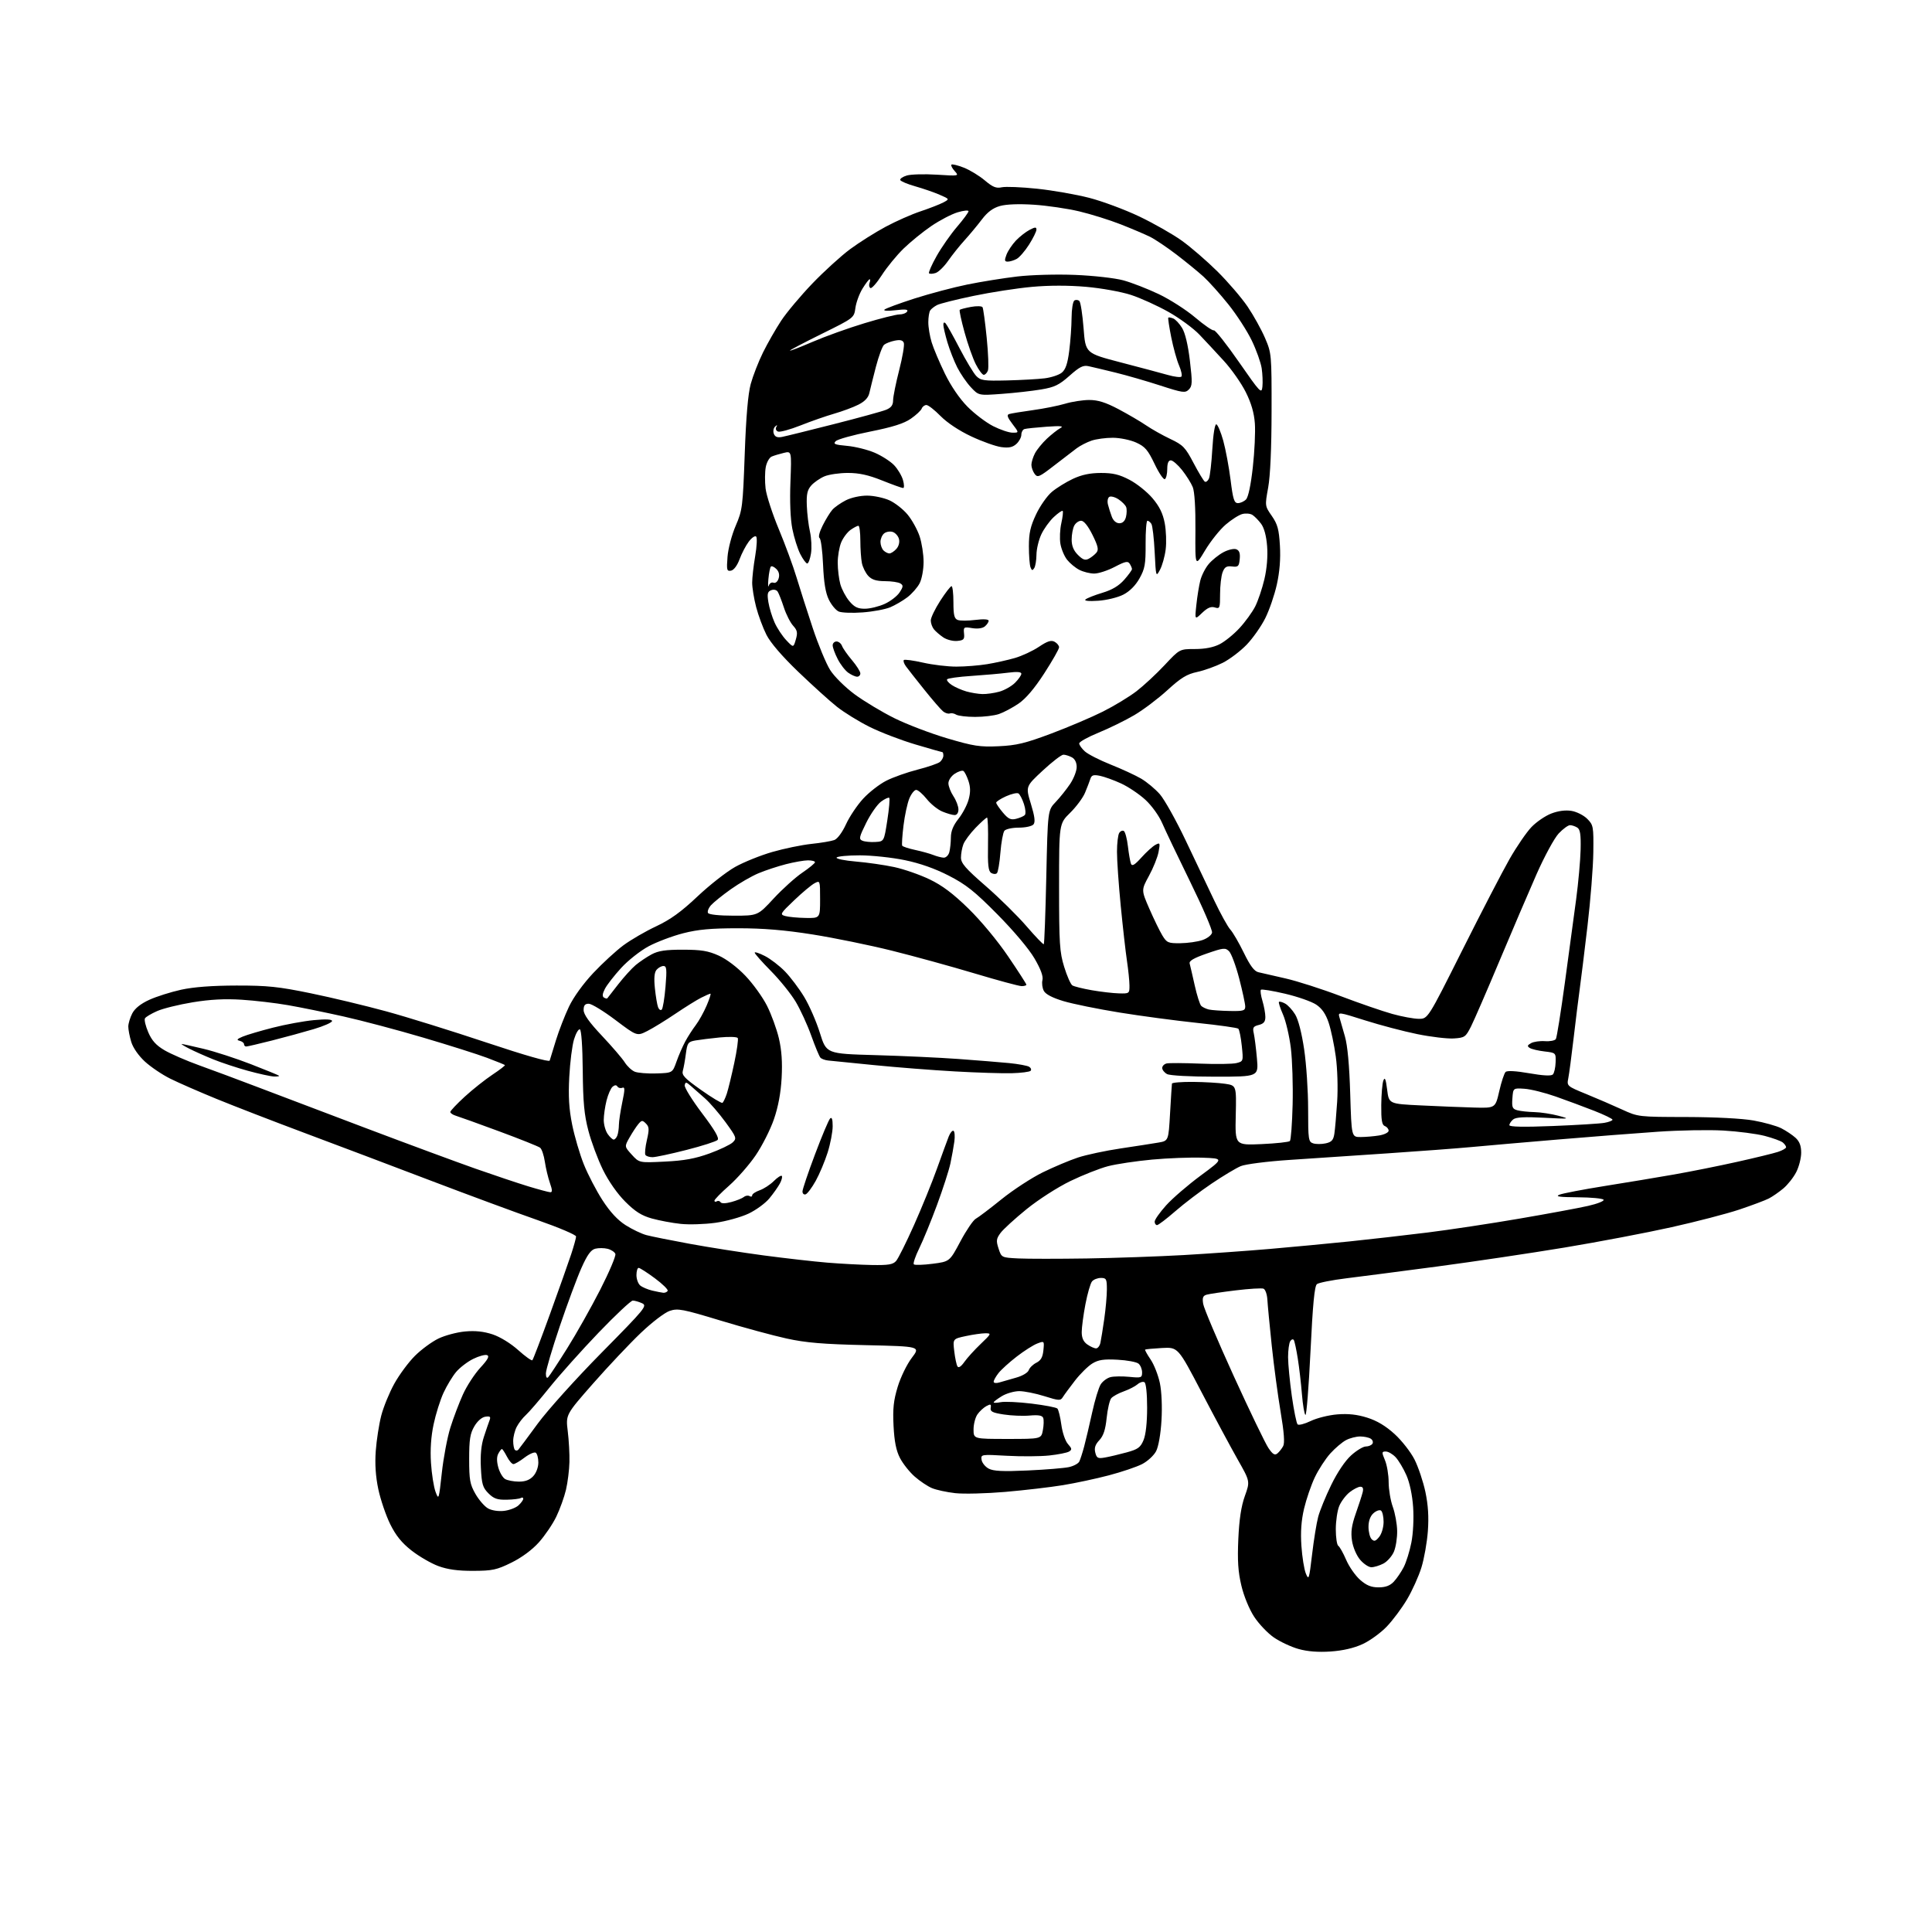<?xml version="1.0" encoding="UTF-8" standalone="no"?>
<svg 
  version="1.1" 
  xmlns="http://www.w3.org/2000/svg" 
  xmlns:xlink="http://www.w3.org/1999/xlink" 
  xmlns:svg="http://www.w3.org/2000/svg"
  xmlns:rdf="http://www.w3.org/1999/02/22-rdf-syntax-ns#"
  xmlns:cc="http://creativecommons.org/ns#"
  xmlns:dc="http://purl.org/dc/elements/1.1/"
  viewBox="0 0 768 768"
  width="768"
  height="768"
>
<style>svg {background-color: white; }</style>"
<path stroke="none" fill="black" fill-rule="evenodd" d="M528.91,656.50C523.97,656.83 519.73,656.50 516.19,655.50C513.26,654.68 508.86,652.62 506.40,650.93C503.93,649.23 500.40,645.52 498.54,642.67C496.58,639.66 494.45,634.49 493.46,630.28C492.15,624.79 491.87,620.38 492.25,611.78C492.61,603.94 493.40,598.73 494.85,594.69C496.94,588.87 496.94,588.87 492.01,580.19C489.30,575.41 482.85,563.40 477.68,553.50C468.28,535.50 468.28,535.50 461.89,535.85C458.38,536.05 455.37,536.33 455.20,536.49C455.04,536.64 456.02,538.42 457.39,540.43C458.76,542.45 460.41,546.67 461.07,549.80C461.77,553.18 462.03,559.22 461.71,564.63C461.39,570.07 460.52,575.02 459.57,576.87C458.68,578.58 456.16,580.90 453.97,582.02C451.77,583.14 445.82,585.15 440.74,586.48C435.66,587.82 427.45,589.57 422.50,590.38C417.55,591.19 407.28,592.39 399.67,593.05C392.06,593.70 383.08,593.93 379.71,593.55C376.34,593.17 372.18,592.27 370.47,591.55C368.76,590.84 365.67,588.77 363.62,586.97C361.56,585.17 358.93,581.85 357.76,579.59C356.24,576.66 355.52,573.05 355.20,566.82C354.85,559.95 355.20,556.71 356.86,551.25C358.01,547.46 360.52,542.30 362.44,539.79C365.92,535.22 365.92,535.22 344.21,534.72C327.12,534.33 320.41,533.77 312.68,532.08C307.28,530.90 295.43,527.68 286.33,524.92C271.40,520.39 269.46,520.02 266.26,521.08C264.26,521.74 259.25,525.56 254.72,529.87C250.32,534.07 241.81,543.09 235.80,549.92C224.88,562.35 224.88,562.35 225.69,568.92C226.14,572.54 226.44,578.06 226.36,581.19C226.29,584.32 225.67,589.27 224.99,592.19C224.30,595.11 222.57,599.93 221.13,602.91C219.70,605.88 216.57,610.48 214.19,613.13C211.53,616.10 207.35,619.18 203.30,621.17C197.45,624.05 195.77,624.41 188.11,624.44C182.03,624.46 177.96,623.90 174.25,622.54C171.36,621.47 166.57,618.69 163.59,616.36C159.66,613.27 157.34,610.39 155.08,605.81C153.38,602.34 151.27,596.12 150.39,592.00C149.32,586.92 148.99,582.01 149.37,576.77C149.68,572.52 150.66,566.22 151.54,562.77C152.43,559.32 154.77,553.59 156.75,550.03C158.72,546.47 162.40,541.50 164.92,538.99C167.44,536.47 171.64,533.38 174.26,532.11C176.88,530.84 181.66,529.57 184.88,529.28C188.93,528.91 192.29,529.27 195.83,530.44C198.83,531.44 203.03,534.02 206.01,536.70C208.80,539.20 211.33,541.01 211.63,540.71C211.93,540.40 215.09,532.13 218.64,522.33C222.19,512.52 225.98,501.84 227.05,498.58C228.12,495.33 229.00,492.15 229.00,491.52C229.00,490.88 222.14,487.96 213.75,485.03C205.36,482.10 186.12,474.99 171.00,469.23C155.88,463.47 133.38,454.97 121.00,450.34C108.62,445.71 92.88,439.62 86.00,436.80C79.12,433.98 70.87,430.38 67.67,428.78C64.46,427.19 59.92,424.12 57.58,421.97C55.05,419.63 52.86,416.48 52.17,414.16C51.52,412.02 51.00,409.29 51.00,408.08C51.00,406.88 51.71,404.53 52.57,402.86C53.61,400.86 55.91,399.01 59.33,397.45C62.18,396.14 67.89,394.34 72.01,393.43C77.00,392.34 84.34,391.79 94.00,391.77C106.34,391.75 110.73,392.21 123.50,394.84C131.75,396.53 145.25,399.77 153.50,402.02C161.75,404.27 179.68,409.85 193.34,414.41C208.64,419.52 218.30,422.28 218.51,421.60C218.69,421.00 219.81,417.35 221.00,413.50C222.19,409.65 224.52,403.66 226.17,400.18C227.96,396.40 231.86,391.01 235.84,386.78C239.50,382.89 244.89,377.94 247.82,375.77C250.74,373.61 256.59,370.21 260.82,368.23C266.52,365.55 270.76,362.49 277.25,356.36C282.06,351.82 288.81,346.53 292.25,344.61C295.69,342.69 302.32,340.02 307.00,338.67C311.68,337.32 318.65,335.88 322.50,335.47C326.35,335.07 330.47,334.37 331.65,333.93C332.91,333.46 334.84,330.85 336.31,327.64C337.69,324.62 340.76,320.05 343.12,317.49C345.48,314.92 349.62,311.71 352.31,310.35C354.99,308.98 360.59,307.00 364.74,305.94C368.89,304.88 372.90,303.50 373.64,302.88C374.39,302.26 375.00,301.14 375.00,300.38C375.00,299.62 374.83,299.00 374.63,299.00C374.43,299.00 369.59,297.62 363.88,295.93C358.17,294.24 349.97,291.09 345.66,288.94C341.35,286.79 335.50,283.18 332.66,280.92C329.82,278.67 322.94,272.44 317.36,267.09C310.95,260.94 306.28,255.52 304.68,252.36C303.29,249.61 301.44,244.62 300.57,241.28C299.71,237.94 299.00,233.60 299.00,231.62C299.00,229.65 299.54,224.89 300.20,221.05C300.86,217.21 301.03,213.71 300.58,213.28C300.13,212.85 298.82,213.75 297.66,215.29C296.50,216.82 294.86,219.96 294.00,222.28C293.07,224.80 291.71,226.63 290.60,226.84C288.93,227.16 288.79,226.63 289.20,221.35C289.45,218.08 290.89,212.63 292.45,209.00C295.12,202.80 295.28,201.50 296.04,180.50C296.57,165.61 297.35,156.60 298.43,152.62C299.32,149.39 301.51,143.76 303.31,140.11C305.11,136.46 308.36,130.78 310.53,127.48C312.70,124.19 318.28,117.55 322.92,112.71C327.56,107.88 334.32,101.73 337.93,99.05C341.54,96.38 347.88,92.38 352.00,90.17C356.12,87.95 362.41,85.17 365.98,83.99C369.54,82.80 373.59,81.22 374.98,80.48C377.50,79.14 377.50,79.14 373.50,77.41C371.30,76.45 366.97,74.96 363.87,74.08C360.78,73.21 358.08,72.08 357.87,71.57C357.67,71.06 358.85,70.25 360.50,69.76C362.15,69.28 367.51,69.13 372.41,69.44C381.27,70.00 381.30,69.99 379.49,67.99C378.50,66.89 377.92,65.75 378.21,65.45C378.51,65.16 380.72,65.69 383.13,66.64C385.53,67.58 389.29,69.87 391.47,71.71C394.62,74.38 396.00,74.94 398.22,74.45C399.76,74.11 406.07,74.37 412.26,75.02C418.44,75.67 427.77,77.30 433.00,78.65C438.23,80.00 447.16,83.33 452.86,86.04C458.56,88.76 466.15,93.07 469.73,95.63C473.31,98.18 479.70,103.70 483.93,107.89C488.15,112.07 493.55,118.37 495.93,121.87C498.30,125.37 501.42,131.00 502.87,134.37C505.46,140.41 505.50,140.85 505.47,163.50C505.45,178.08 504.96,189.17 504.12,193.80C502.80,201.11 502.80,201.11 505.57,205.10C507.86,208.41 508.41,210.44 508.79,216.95C509.09,222.18 508.69,227.32 507.56,232.36C506.64,236.52 504.57,242.54 502.96,245.75C501.36,248.97 498.04,253.69 495.59,256.25C493.13,258.81 488.86,262.05 486.09,263.46C483.31,264.86 478.73,266.51 475.91,267.11C471.77,268.00 469.47,269.41 464.05,274.36C460.35,277.74 454.44,282.20 450.91,284.27C447.39,286.35 441.01,289.47 436.75,291.22C432.49,292.96 429.00,294.90 429.00,295.52C429.00,296.14 430.01,297.57 431.25,298.69C432.49,299.81 437.10,302.17 441.50,303.92C445.90,305.67 451.35,308.19 453.61,309.51C455.87,310.84 459.22,313.63 461.05,315.71C462.88,317.80 467.48,326.02 471.28,334.00C475.07,341.98 480.21,352.77 482.70,358.00C485.19,363.23 488.06,368.42 489.09,369.54C490.12,370.67 492.53,374.82 494.45,378.77C496.95,383.90 498.60,386.10 500.22,386.47C501.48,386.76 506.32,387.87 511.00,388.94C515.67,390.00 525.58,393.18 533.00,396.00C540.42,398.82 549.64,401.99 553.48,403.06C557.32,404.13 562.07,405.00 564.03,405.00C567.61,405.00 567.61,405.00 581.27,377.75C588.78,362.76 597.24,346.45 600.06,341.50C602.89,336.55 606.81,330.82 608.79,328.76C610.77,326.70 614.32,324.28 616.69,323.38C619.42,322.33 622.32,321.95 624.69,322.34C626.73,322.67 629.54,324.09 630.95,325.50C633.39,327.95 633.49,328.54 633.37,338.78C633.30,344.68 632.26,357.82 631.06,368.00C629.87,378.18 628.48,389.43 627.98,393.01C627.48,396.59 626.39,405.40 625.55,412.58C624.71,419.75 623.75,427.00 623.41,428.68C622.81,431.69 622.91,431.78 630.65,434.94C634.97,436.71 641.36,439.47 644.86,441.08C651.18,443.98 651.37,444.00 670.36,444.03C681.88,444.06 692.52,444.61 697.08,445.42C701.25,446.17 706.20,447.55 708.08,448.50C709.96,449.46 712.51,451.16 713.75,452.29C715.34,453.75 716.00,455.48 716.00,458.21C716.00,460.34 715.12,463.81 714.04,465.91C712.97,468.02 710.66,470.95 708.92,472.41C707.18,473.87 704.58,475.68 703.13,476.42C701.68,477.17 696.41,479.14 691.41,480.82C686.41,482.49 674.26,485.65 664.41,487.84C654.56,490.04 635.48,493.67 622.00,495.91C608.52,498.14 585.80,501.53 571.50,503.43C557.20,505.33 540.84,507.45 535.16,508.15C529.47,508.85 524.22,509.89 523.50,510.46C522.54,511.22 521.85,518.40 520.94,537.21C520.25,551.36 519.35,562.72 518.93,562.46C518.51,562.20 517.89,558.50 517.54,554.24C517.20,549.98 516.46,543.60 515.89,540.05C515.33,536.50 514.62,533.19 514.31,532.69C514.00,532.20 513.36,532.40 512.89,533.14C512.42,533.89 512.03,536.75 512.03,539.50C512.04,542.25 512.71,549.20 513.52,554.95C514.34,560.70 515.37,565.77 515.81,566.21C516.25,566.65 518.60,566.05 521.03,564.87C523.47,563.69 528.23,562.51 531.62,562.24C535.94,561.89 539.49,562.28 543.49,563.54C547.38,564.76 550.88,566.86 554.40,570.08C557.25,572.68 560.80,577.23 562.30,580.19C563.79,583.14 565.73,588.92 566.61,593.03C567.71,598.23 568.01,602.97 567.60,608.63C567.27,613.11 566.12,619.63 565.03,623.13C563.94,626.64 561.37,632.33 559.32,635.78C557.27,639.24 553.63,644.12 551.23,646.62C548.83,649.12 544.50,652.26 541.60,653.58C538.16,655.16 533.74,656.17 528.91,656.50zM548.00,631.00C550.77,631.00 552.55,630.34 554.05,628.75C555.22,627.51 556.99,624.91 557.99,622.98C558.99,621.04 560.37,616.63 561.04,613.18C561.76,609.56 562.05,603.58 561.74,599.08C561.41,594.28 560.37,589.37 559.05,586.39C557.87,583.71 555.95,580.51 554.78,579.26C553.61,578.02 551.85,577.00 550.88,577.00C549.24,577.00 549.21,577.27 550.55,580.47C551.35,582.38 552.01,586.31 552.01,589.22C552.02,592.12 552.76,596.52 553.66,599.00C554.56,601.48 555.34,605.75 555.39,608.50C555.45,611.25 554.87,614.98 554.11,616.80C553.34,618.61 551.45,620.75 549.91,621.55C548.36,622.35 546.22,623.00 545.14,623.00C544.06,623.00 542.04,621.65 540.65,620.00C539.20,618.27 537.83,615.05 537.44,612.44C536.92,609.00 537.29,606.38 538.93,601.69C540.13,598.29 541.36,594.49 541.67,593.25C542.06,591.68 541.79,591.00 540.75,591.00C539.94,591.00 538.03,591.98 536.51,593.17C535.00,594.36 533.14,596.82 532.38,598.64C531.62,600.45 531.00,604.62 531.00,607.91C531.00,611.19 531.45,614.16 532.00,614.50C532.54,614.84 533.95,617.34 535.12,620.06C536.29,622.79 538.79,626.36 540.66,628.01C543.21,630.24 545.06,631.00 548.00,631.00zM521.57,617.96C522.25,612.17 523.34,605.42 524.00,602.96C524.65,600.51 526.98,594.80 529.18,590.29C531.60,585.31 534.71,580.68 537.09,578.54C539.24,576.59 541.88,575.00 542.94,575.00C544.01,575.00 545.19,574.50 545.57,573.89C545.95,573.28 545.64,572.38 544.88,571.90C544.12,571.42 542.24,571.02 540.70,571.02C539.16,571.01 536.65,571.65 535.13,572.44C533.60,573.22 530.76,575.63 528.82,577.77C526.89,579.92 524.11,584.20 522.65,587.28C521.19,590.36 519.28,595.94 518.39,599.69C517.28,604.41 516.95,608.96 517.33,614.51C517.63,618.92 518.42,623.87 519.10,625.51C520.24,628.30 520.41,627.79 521.57,617.96zM548.25,610.94C549.24,609.72 550.00,607.11 550.00,604.95C550.00,602.84 549.52,600.82 548.94,600.46C548.35,600.10 547.00,600.59 545.94,601.56C544.70,602.68 544.00,604.62 544.00,606.95C544.00,608.96 544.56,611.16 545.25,611.85C546.25,612.85 546.85,612.67 548.25,610.94zM200.33,600.60C202.43,600.36 205.02,599.39 206.08,598.43C207.13,597.47 208.00,596.28 208.00,595.79C208.00,595.29 207.57,595.15 207.04,595.48C206.51,595.80 203.99,596.11 201.44,596.16C197.69,596.24 196.30,595.75 194.17,593.63C191.89,591.35 191.49,589.99 191.16,583.48C190.90,578.44 191.29,574.40 192.35,571.18C193.21,568.55 194.22,565.59 194.60,564.61C195.15,563.16 194.83,562.89 192.94,563.16C191.53,563.37 189.78,564.89 188.55,567.00C186.87,569.86 186.50,572.23 186.50,580.00C186.50,588.29 186.82,590.05 188.99,593.84C190.35,596.23 192.60,598.82 193.99,599.61C195.45,600.44 198.09,600.85 200.33,600.60zM175.63,585.50C176.29,579.45 177.82,571.35 179.03,567.50C180.23,563.65 182.48,557.73 184.01,554.34C185.54,550.95 188.65,546.17 190.92,543.71C193.94,540.43 194.66,539.08 193.63,538.69C192.85,538.39 190.37,539.06 188.11,540.18C185.85,541.29 182.81,543.62 181.34,545.35C179.88,547.08 177.61,550.83 176.30,553.67C174.99,556.52 173.22,562.14 172.37,566.17C171.34,571.01 170.98,576.22 171.32,581.50C171.60,585.90 172.42,591.08 173.13,593.00C174.39,596.40 174.46,596.19 175.63,585.50zM206.21,588.97C208.77,588.99 210.56,588.32 211.96,586.81C213.15,585.54 214.00,583.26 214.00,581.37C214.00,579.58 213.53,577.83 212.96,577.47C212.38,577.12 210.39,577.99 208.52,579.41C206.66,580.84 204.66,582.00 204.09,582.00C203.52,582.00 202.35,580.65 201.50,579.00C200.65,577.35 199.75,576.00 199.51,576.00C199.27,576.00 198.62,576.84 198.08,577.86C197.42,579.09 197.42,580.93 198.08,583.33C198.63,585.32 199.85,587.39 200.79,587.94C201.73,588.49 204.17,588.95 206.21,588.97zM408.50,584.54C415.65,584.21 423.03,583.61 424.90,583.20C426.78,582.79 428.64,581.79 429.04,580.98C429.44,580.17 430.31,577.48 430.97,575.00C431.64,572.52 433.06,566.45 434.15,561.50C435.23,556.55 436.77,551.49 437.57,550.27C438.37,549.04 440.11,547.76 441.44,547.43C442.77,547.09 446.14,547.05 448.93,547.32C453.69,547.79 454.00,547.69 454.00,545.53C454.00,544.28 453.36,542.71 452.57,542.06C451.78,541.41 448.03,540.71 444.22,540.51C438.76,540.22 436.65,540.53 434.22,542.01C432.52,543.05 429.42,546.10 427.32,548.81C425.22,551.52 423.05,554.47 422.50,555.36C421.58,556.86 420.97,556.83 415.16,555.00C411.67,553.90 407.17,553.00 405.16,553.00C403.15,553.01 400.04,553.90 398.25,554.99C396.46,556.08 395.00,557.19 395.00,557.46C395.00,557.73 396.28,557.69 397.84,557.38C399.40,557.07 404.92,557.33 410.09,557.96C415.27,558.59 419.87,559.47 420.32,559.92C420.77,560.37 421.48,563.26 421.90,566.35C422.33,569.53 423.48,572.87 424.54,574.04C426.12,575.79 426.19,576.26 424.99,577.00C424.21,577.49 420.64,578.20 417.07,578.58C413.50,578.96 405.92,579.01 400.23,578.69C390.02,578.11 389.88,578.14 390.19,580.28C390.36,581.47 391.62,583.05 393.00,583.79C394.90,584.81 398.62,584.99 408.50,584.54zM439.26,579.38C441.04,579.07 444.89,578.16 447.82,577.36C452.36,576.12 453.35,575.40 454.57,572.48C455.47,570.34 456.00,565.54 456.00,559.59C456.00,553.98 455.57,549.85 454.94,549.46C454.35,549.10 453.11,549.47 452.19,550.28C451.26,551.09 448.78,552.36 446.69,553.10C444.59,553.84 442.36,555.07 441.73,555.83C441.10,556.59 440.28,560.11 439.91,563.66C439.43,568.34 438.63,570.76 437.00,572.50C435.37,574.24 434.93,575.58 435.39,577.42C435.95,579.64 436.42,579.88 439.26,579.38zM507.78,577.77C508.51,577.16 509.55,575.85 510.08,574.85C510.75,573.60 510.43,569.34 509.07,561.27C507.98,554.79 506.39,542.98 505.55,535.00C504.71,527.02 503.92,518.76 503.80,516.64C503.68,514.51 502.98,512.55 502.26,512.27C501.53,511.99 496.56,512.29 491.22,512.94C485.87,513.59 480.66,514.36 479.64,514.66C478.17,515.09 477.88,515.88 478.29,518.35C478.57,520.08 484.03,532.95 490.41,546.96C496.80,560.96 503.02,573.86 504.24,575.64C505.95,578.14 506.75,578.62 507.78,577.77zM206.05,576.27C206.43,575.85 209.89,571.19 213.75,565.92C217.61,560.65 229.03,547.96 239.14,537.72C256.59,520.03 257.40,519.05 255.21,518.05C253.94,517.47 252.29,517.00 251.54,517.00C250.80,517.00 244.68,522.74 237.95,529.75C231.22,536.76 222.47,546.55 218.49,551.50C214.52,556.45 210.26,561.40 209.03,562.50C207.80,563.60 206.17,565.71 205.40,567.20C204.63,568.68 204.00,571.20 204.00,572.78C204.00,574.37 204.31,575.97 204.68,576.35C205.06,576.73 205.68,576.69 206.05,576.27zM400.45,572.00C413.91,572.00 413.91,572.00 414.56,568.51C414.92,566.59 414.98,564.40 414.69,563.65C414.32,562.66 412.81,562.40 409.33,562.70C406.68,562.94 402.02,562.75 399.00,562.28C394.52,561.59 393.56,561.10 393.81,559.65C394.07,558.15 393.80,558.04 392.11,558.94C391.01,559.53 389.40,561.01 388.55,562.23C387.70,563.45 387.00,566.14 387.00,568.22C387.00,572.00 387.00,572.00 400.45,572.00zM397.25,549.55C398.49,549.17 401.49,548.31 403.91,547.64C406.43,546.94 408.59,545.66 408.94,544.66C409.28,543.69 410.65,542.36 411.98,541.70C413.76,540.81 414.50,539.50 414.77,536.74C415.13,533.01 415.13,533.00 412.32,534.07C410.77,534.66 407.11,536.98 404.19,539.24C401.27,541.49 398.01,544.44 396.94,545.80C395.87,547.16 395.00,548.71 395.00,549.25C395.00,549.81 395.98,549.93 397.25,549.55zM217.93,547.45C218.44,546.93 221.83,541.77 225.45,536.00C229.08,530.23 234.99,519.73 238.60,512.67C242.20,505.61 244.91,499.22 244.62,498.45C244.33,497.69 242.94,496.77 241.54,496.42C240.14,496.07 237.94,496.05 236.64,496.38C234.90,496.81 233.46,498.80 231.14,504.00C229.41,507.87 225.52,518.34 222.50,527.27C219.48,536.20 217.00,544.60 217.00,545.95C217.00,547.48 217.35,548.04 217.93,547.45zM383.34,541.40C384.46,539.81 387.38,536.59 389.83,534.25C394.11,530.16 394.18,530.00 391.69,530.00C390.26,530.00 386.77,530.50 383.92,531.11C378.75,532.22 378.75,532.22 379.33,537.13C379.65,539.84 380.22,542.55 380.61,543.17C381.05,543.89 382.04,543.25 383.34,541.40zM435.70,536.00C436.40,536.00 437.18,534.99 437.44,533.75C437.71,532.51 438.39,528.26 438.96,524.31C439.53,520.35 440.00,515.07 440.00,512.56C440.00,508.43 439.78,508.00 437.62,508.00C436.31,508.00 434.73,508.62 434.10,509.38C433.46,510.14 432.28,514.23 431.47,518.47C430.66,522.71 430.00,527.69 430.00,529.53C430.00,531.86 430.68,533.36 432.22,534.44C433.44,535.30 435.01,536.00 435.70,536.00zM263.69,513.90C264.35,513.95 265.12,513.62 265.41,513.15C265.70,512.68 263.42,510.43 260.34,508.15C257.27,505.87 254.36,504.00 253.87,504.00C253.39,504.00 253.00,505.29 253.00,506.88C253.00,508.46 253.68,510.32 254.51,511.01C255.33,511.69 257.47,512.60 259.26,513.03C261.04,513.45 263.04,513.84 263.69,513.90zM346.60,502.86C353.17,502.97 354.98,502.67 356.22,501.25C357.06,500.29 360.26,493.88 363.33,487.00C366.40,480.12 370.52,470.00 372.48,464.50C374.45,459.00 376.55,453.27 377.14,451.76C377.74,450.26 378.60,449.25 379.05,449.53C379.50,449.81 379.64,451.72 379.37,453.77C379.09,455.82 378.38,459.75 377.80,462.50C377.21,465.25 374.81,472.68 372.47,479.01C370.13,485.34 366.95,493.09 365.41,496.23C363.87,499.37 362.90,502.24 363.26,502.59C363.62,502.95 366.97,502.85 370.71,502.37C377.50,501.50 377.50,501.50 381.77,493.48C384.12,489.07 386.87,485.02 387.88,484.48C388.90,483.94 393.49,480.46 398.10,476.74C402.71,473.02 410.09,468.20 414.49,466.04C418.90,463.88 425.20,461.23 428.50,460.14C431.80,459.05 439.45,457.42 445.50,456.52C451.55,455.62 458.30,454.57 460.50,454.19C464.50,453.50 464.50,453.50 465.12,442.50C465.47,436.45 465.80,431.16 465.87,430.75C465.94,430.34 469.71,430.03 474.25,430.07C478.79,430.11 484.52,430.45 487.00,430.82C491.50,431.50 491.50,431.50 491.23,443.38C490.96,455.26 490.96,455.26 501.48,454.80C507.27,454.54 512.34,453.99 512.75,453.58C513.16,453.17 513.65,446.63 513.84,439.06C514.03,431.48 513.71,421.37 513.13,416.60C512.54,411.84 511.14,405.85 510.02,403.31C508.90,400.77 508.17,398.50 508.40,398.26C508.64,398.03 509.73,398.32 510.82,398.91C511.92,399.49 513.73,401.44 514.83,403.24C516.08,405.25 517.45,410.58 518.42,417.13C519.29,422.97 520.00,433.63 520.00,440.81C520.00,453.04 520.13,453.91 522.02,454.51C523.13,454.86 525.37,454.86 526.99,454.50C529.34,453.99 530.04,453.21 530.43,450.68C530.70,448.93 531.20,443.21 531.54,437.97C531.89,432.52 531.66,424.82 531.00,420.01C530.37,415.37 529.09,409.32 528.17,406.56C527.00,403.05 525.51,400.89 523.21,399.35C521.40,398.14 515.84,396.19 510.85,395.02C505.86,393.85 501.53,393.14 501.23,393.44C500.93,393.74 501.20,395.73 501.84,397.86C502.48,399.99 503.00,402.87 503.00,404.26C503.00,406.15 502.34,406.95 500.39,407.44C498.16,408.00 497.87,408.49 498.40,410.80C498.73,412.28 499.30,416.76 499.65,420.75C500.29,428.00 500.29,428.00 483.08,428.00C473.13,428.00 465.05,427.56 463.93,426.96C462.87,426.40 462.00,425.30 462.00,424.54C462.00,423.77 462.79,422.97 463.75,422.74C464.71,422.52 470.73,422.55 477.12,422.81C483.51,423.07 489.98,422.97 491.51,422.59C494.25,421.90 494.27,421.84 493.63,415.74C493.28,412.36 492.65,409.29 492.24,408.92C491.83,408.55 484.52,407.52 475.98,406.63C467.45,405.73 453.50,403.87 444.98,402.49C436.47,401.11 426.47,399.08 422.77,397.97C418.37,396.65 415.66,395.24 414.94,393.89C414.33,392.75 414.08,390.81 414.39,389.59C414.76,388.10 413.72,385.26 411.22,380.98C409.03,377.22 402.97,370.03 396.50,363.49C387.43,354.32 384.04,351.62 377.16,348.09C371.65,345.26 365.72,343.17 359.66,341.92C354.62,340.88 346.59,340.02 341.81,340.01C337.03,340.01 332.87,340.40 332.56,340.90C332.26,341.39 335.72,342.10 340.26,342.48C344.79,342.86 351.65,343.85 355.50,344.68C359.35,345.51 365.65,347.70 369.50,349.55C374.55,351.96 378.87,355.21 385.00,361.20C389.92,366.00 396.57,374.01 400.75,380.18C404.74,386.05 408.00,391.11 408.00,391.43C408.00,391.74 407.16,392.00 406.13,392.00C405.09,392.00 396.66,389.72 387.38,386.94C378.09,384.16 363.30,380.09 354.50,377.90C345.70,375.71 331.52,372.81 323.00,371.46C311.92,369.71 303.48,369.00 293.41,369.00C282.64,369.00 277.50,369.47 271.60,370.98C267.35,372.06 261.18,374.39 257.88,376.14C254.57,377.91 249.66,381.78 246.91,384.79C244.17,387.79 241.27,391.51 240.47,393.06C239.47,394.98 239.35,396.10 240.07,396.54C240.65,396.90 241.26,397.04 241.41,396.85C241.56,396.66 243.53,394.13 245.78,391.24C248.04,388.34 251.15,384.92 252.69,383.63C254.24,382.34 257.07,380.43 259.00,379.39C261.70,377.94 264.57,377.51 271.50,377.52C278.76,377.53 281.50,377.98 285.69,379.86C288.80,381.26 293.07,384.49 296.33,387.91C299.33,391.05 303.19,396.41 304.90,399.81C306.62,403.21 308.74,409.04 309.62,412.75C310.72,417.45 311.05,422.23 310.71,428.50C310.38,434.49 309.35,440.00 307.63,444.97C306.21,449.08 302.94,455.54 300.36,459.31C297.78,463.09 293.04,468.48 289.83,471.31C286.63,474.13 284.00,476.82 284.00,477.28C284.00,477.74 284.42,477.86 284.93,477.54C285.44,477.23 286.12,477.39 286.44,477.90C286.79,478.47 288.46,478.44 290.76,477.81C292.82,477.25 295.04,476.35 295.71,475.81C296.37,475.27 297.38,475.12 297.96,475.47C298.53,475.83 299.00,475.69 299.00,475.16C299.00,474.63 300.35,473.73 301.99,473.15C303.63,472.58 306.16,470.93 307.60,469.49C309.03,468.06 310.47,467.13 310.77,467.44C311.08,467.75 310.75,469.10 310.03,470.44C309.32,471.77 307.43,474.45 305.84,476.37C304.26,478.30 300.52,481.03 297.54,482.44C294.55,483.85 288.63,485.49 284.38,486.08C280.13,486.67 273.91,486.87 270.57,486.51C267.23,486.16 262.08,485.19 259.12,484.37C255.02,483.22 252.50,481.63 248.54,477.67C245.38,474.51 241.91,469.54 239.67,464.99C237.65,460.87 235.05,453.90 233.90,449.50C232.23,443.15 231.77,438.20 231.65,425.50C231.56,415.85 231.10,409.37 230.50,409.18C229.95,409.00 228.90,410.80 228.18,413.18C227.45,415.55 226.60,422.25 226.30,428.05C225.88,435.87 226.18,440.77 227.44,447.05C228.38,451.70 230.46,458.80 232.07,462.82C233.68,466.85 237.02,473.27 239.49,477.09C242.52,481.77 245.52,485.01 248.72,487.04C251.33,488.70 255.05,490.47 256.98,490.98C258.92,491.50 266.67,493.05 274.21,494.44C281.76,495.83 294.98,497.90 303.60,499.05C312.23,500.19 323.61,501.49 328.89,501.92C334.18,502.36 342.14,502.78 346.60,502.86zM432.00,500.26C443.27,500.08 460.60,499.47 470.50,498.91C480.40,498.34 495.88,497.24 504.90,496.46C513.92,495.68 528.09,494.34 536.40,493.49C544.70,492.63 558.70,491.03 567.50,489.94C576.30,488.84 592.73,486.36 604.00,484.42C615.27,482.49 627.54,480.22 631.26,479.37C634.98,478.53 637.76,477.42 637.45,476.92C637.14,476.41 632.52,475.97 627.19,475.94C619.87,475.89 618.09,475.64 619.93,474.90C621.27,474.37 629.37,472.82 637.93,471.45C646.49,470.09 658.90,468.03 665.50,466.87C672.10,465.71 683.35,463.46 690.50,461.86C697.65,460.27 704.96,458.49 706.75,457.90C708.54,457.32 710.00,456.48 710.00,456.04C710.00,455.60 709.41,454.76 708.69,454.16C707.97,453.56 704.74,452.39 701.51,451.54C698.27,450.70 690.88,449.74 685.06,449.41C679.25,449.08 667.52,449.29 659.00,449.88C650.48,450.46 632.70,451.85 619.50,452.96C606.30,454.07 590.77,455.42 585.00,455.96C579.23,456.50 564.15,457.63 551.50,458.48C538.85,459.32 521.31,460.50 512.53,461.09C503.66,461.68 495.08,462.78 493.23,463.55C491.40,464.31 486.21,467.42 481.70,470.46C477.19,473.49 470.66,478.46 467.19,481.49C463.71,484.52 460.45,487.00 459.94,487.00C459.42,487.00 459.00,486.37 459.00,485.61C459.00,484.84 461.05,481.93 463.56,479.14C466.07,476.35 472.26,471.02 477.31,467.29C486.50,460.50 486.50,460.50 478.00,460.20C473.32,460.03 464.32,460.37 458.00,460.95C451.68,461.54 443.80,462.71 440.50,463.57C437.20,464.42 430.45,467.09 425.50,469.48C420.44,471.93 412.81,476.83 408.07,480.67C403.44,484.43 398.77,488.69 397.71,490.14C396.03,492.44 395.93,493.25 396.95,496.35C398.12,499.91 398.13,499.91 404.81,500.25C408.49,500.43 420.73,500.43 432.00,500.26zM320.25,474.77C319.56,474.99 319.00,474.47 319.00,473.62C319.00,472.78 321.24,466.13 323.98,458.87C326.71,451.60 329.41,445.19 329.98,444.62C330.67,443.93 331.00,444.90 331.00,447.69C331.00,449.95 330.10,454.65 329.00,458.14C327.89,461.64 325.76,466.72 324.25,469.43C322.74,472.14 320.94,474.54 320.25,474.77zM218.71,473.93C219.63,473.98 219.60,473.11 218.60,470.25C217.88,468.19 216.97,464.40 216.59,461.83C216.21,459.26 215.36,456.74 214.70,456.23C214.04,455.72 206.75,452.80 198.50,449.75C190.25,446.70 182.49,443.91 181.25,443.54C180.01,443.17 179.00,442.49 179.00,442.03C179.00,441.58 181.59,438.84 184.75,435.94C187.91,433.05 192.87,429.12 195.77,427.19C198.66,425.27 200.89,423.55 200.71,423.38C200.53,423.20 197.32,421.90 193.58,420.49C189.83,419.08 178.40,415.46 168.19,412.45C157.98,409.43 143.74,405.66 136.56,404.06C129.38,402.45 119.45,400.43 114.50,399.57C109.55,398.70 101.22,397.73 96.00,397.40C89.38,396.98 83.49,397.29 76.58,398.43C71.12,399.33 64.77,400.89 62.46,401.92C60.15,402.94 57.97,404.23 57.63,404.80C57.28,405.36 57.86,407.85 58.93,410.33C60.36,413.66 62.04,415.52 65.41,417.50C67.91,418.96 74.13,421.66 79.23,423.50C84.33,425.33 94.58,429.15 102.00,431.98C109.42,434.82 129.00,442.24 145.50,448.47C162.00,454.71 181.57,461.94 189.00,464.56C196.43,467.17 205.88,470.33 210.00,471.59C214.12,472.84 218.04,473.89 218.71,473.93zM264.31,461.75C271.97,461.38 276.36,460.57 282.00,458.53C286.12,457.03 290.29,455.04 291.26,454.12C292.93,452.51 292.79,452.11 288.42,446.10C285.88,442.62 282.21,438.36 280.26,436.64C278.30,434.91 275.75,432.67 274.60,431.66C272.76,430.05 272.46,430.02 272.18,431.40C272.00,432.26 275.11,437.28 279.08,442.54C284.18,449.29 285.99,452.41 285.24,453.16C284.65,453.75 279.10,455.53 272.90,457.11C266.69,458.70 260.61,460.00 259.37,460.00C258.13,460.00 256.87,459.59 256.56,459.09C256.25,458.59 256.51,455.93 257.15,453.17C258.13,448.93 258.07,447.93 256.77,446.63C255.38,445.24 255.09,445.26 253.79,446.79C252.99,447.73 251.41,450.14 250.27,452.14C248.20,455.77 248.20,455.77 251.16,459.02C254.12,462.26 254.12,462.26 264.31,461.75zM243.95,453.00C244.41,453.00 245.06,452.29 245.39,451.42C245.73,450.55 246.01,448.64 246.02,447.17C246.03,445.70 246.64,441.67 247.36,438.20C248.45,433.03 248.45,432.00 247.37,432.41C246.65,432.69 245.78,432.46 245.44,431.91C245.03,431.24 244.38,431.27 243.52,431.98C242.81,432.58 241.72,435.05 241.11,437.47C240.50,439.90 240.00,443.39 240.00,445.22C240.00,447.05 240.70,449.56 241.56,450.78C242.41,452.00 243.49,453.00 243.95,453.00zM540.88,451.99C542.87,451.98 546.19,451.70 548.25,451.36C550.31,451.02 552.00,450.17 552.00,449.48C552.00,448.78 551.33,447.95 550.50,447.64C549.34,447.19 549.02,445.32 549.07,439.28C549.11,435.00 549.49,430.60 549.92,429.50C550.51,428.01 550.88,428.94 551.41,433.15C552.12,438.81 552.12,438.81 564.81,439.42C571.79,439.76 581.31,440.15 585.97,440.27C594.43,440.50 594.43,440.50 595.97,433.78C596.81,430.09 597.95,426.64 598.50,426.12C599.13,425.52 602.59,425.71 607.90,426.64C613.40,427.60 616.63,427.77 617.28,427.12C617.82,426.58 618.31,424.42 618.38,422.32C618.50,418.52 618.48,418.50 614.00,417.97C611.52,417.69 608.88,417.06 608.12,416.59C607.01,415.89 607.10,415.52 608.62,414.67C609.65,414.09 612.14,413.73 614.15,413.88C616.15,414.02 618.10,413.64 618.48,413.03C618.86,412.42 620.46,402.38 622.05,390.71C623.63,379.05 625.65,364.10 626.54,357.50C627.42,350.90 628.22,342.00 628.32,337.72C628.46,331.75 628.15,329.72 627.00,328.98C626.17,328.46 624.88,328.02 624.12,328.02C623.36,328.01 621.33,329.49 619.61,331.31C617.88,333.15 613.96,340.37 610.78,347.56C607.64,354.68 601.02,370.18 596.05,382.00C591.09,393.82 586.01,405.52 584.77,408.00C582.62,412.25 582.25,412.52 577.90,412.80C575.36,412.96 568.84,412.19 563.40,411.08C557.95,409.97 548.62,407.51 542.66,405.62C532.10,402.27 531.83,402.23 532.43,404.34C532.77,405.53 533.76,408.98 534.63,412.00C535.67,415.61 536.39,423.44 536.73,434.75C537.25,452.00 537.25,452.00 540.88,451.99zM617.25,447.61C626.74,447.23 635.96,446.67 637.75,446.35C639.54,446.04 641.00,445.47 641.00,445.10C641.00,444.73 637.74,443.15 633.75,441.58C629.76,440.02 622.90,437.46 618.49,435.91C614.08,434.36 608.46,432.96 605.99,432.80C601.50,432.50 601.50,432.50 601.20,436.62C600.94,440.20 601.20,440.82 603.20,441.36C604.46,441.70 607.52,442.02 610.00,442.08C612.48,442.14 616.75,442.80 619.50,443.53C624.30,444.82 624.06,444.85 613.75,444.32C605.94,443.91 602.58,444.10 601.50,445.00C600.67,445.69 600.00,446.71 600.00,447.27C600.00,447.96 605.70,448.07 617.25,447.61zM287.18,438.39C287.55,438.16 288.33,436.52 288.92,434.74C289.50,432.96 290.84,427.45 291.89,422.50C292.95,417.55 293.56,413.11 293.27,412.63C292.97,412.15 289.75,412.05 286.11,412.40C282.48,412.76 278.10,413.31 276.38,413.61C273.53,414.13 273.21,414.58 272.65,418.84C272.32,421.40 271.78,424.45 271.44,425.62C270.94,427.39 272.12,428.64 278.67,433.27C282.98,436.32 286.80,438.62 287.18,438.39zM108.92,427.93C107.59,427.88 102.90,426.86 98.50,425.65C94.10,424.44 87.88,422.38 84.67,421.07C81.46,419.77 77.21,417.87 75.21,416.85C73.21,415.83 71.87,415.00 72.23,415.00C72.58,415.00 76.51,415.87 80.95,416.93C85.39,417.99 93.85,420.74 99.76,423.04C105.67,425.34 110.69,427.40 110.92,427.61C111.15,427.83 110.25,427.97 108.92,427.93zM260.92,426.71C267.33,426.50 267.33,426.50 268.92,422.00C269.79,419.52 271.36,415.93 272.40,414.00C273.44,412.07 275.32,409.15 276.58,407.50C277.83,405.85 279.77,402.36 280.89,399.75C282.01,397.14 282.70,395.00 282.41,395.00C282.13,395.00 280.46,395.73 278.70,396.62C276.94,397.51 272.35,400.37 268.50,402.97C264.65,405.58 259.64,408.66 257.36,409.82C253.21,411.93 253.21,411.93 244.64,405.47C239.93,401.91 235.15,399.00 234.04,399.00C232.53,399.00 232.00,399.65 232.00,401.51C232.00,403.26 234.23,406.38 239.30,411.76C243.31,416.02 247.38,420.76 248.35,422.30C249.32,423.85 251.10,425.51 252.31,426.01C253.51,426.51 257.39,426.82 260.92,426.71zM402.20,426.62C398.51,426.72 388.30,426.40 379.50,425.90C370.70,425.41 356.30,424.28 347.50,423.40C338.70,422.52 330.48,421.70 329.22,421.57C327.97,421.45 326.57,420.93 326.11,420.42C325.66,419.92 324.02,415.98 322.48,411.67C320.94,407.36 318.15,401.29 316.28,398.17C314.41,395.05 309.99,389.56 306.44,385.97C302.90,382.39 300.00,379.11 300.00,378.70C300.00,378.29 301.82,378.89 304.04,380.02C306.26,381.15 309.86,383.92 312.04,386.16C314.22,388.41 317.66,392.96 319.67,396.29C321.69,399.61 324.50,406.05 325.92,410.60C328.50,418.88 328.50,418.88 348.00,419.43C358.73,419.73 373.57,420.42 381.00,420.96C388.43,421.50 397.48,422.24 401.13,422.59C404.78,422.95 408.37,423.61 409.10,424.06C409.84,424.52 410.09,425.24 409.67,425.67C409.24,426.09 405.88,426.52 402.20,426.62zM97.87,416.00C97.39,416.00 97.00,415.58 97.00,415.07C97.00,414.56 96.21,413.96 95.25,413.73C93.91,413.41 94.20,413.02 96.50,412.06C98.15,411.37 103.55,409.77 108.50,408.51C113.45,407.24 120.76,405.90 124.75,405.52C129.57,405.06 132.00,405.18 132.00,405.87C132.00,406.45 128.74,407.89 124.75,409.08C120.76,410.27 113.28,412.31 108.12,413.62C102.96,414.93 98.35,416.00 97.87,416.00zM263.06,401.32C263.50,400.87 264.17,396.79 264.55,392.25C265.13,385.29 265.00,384.00 263.74,384.00C262.92,384.00 261.68,384.68 260.98,385.52C260.11,386.57 259.91,388.85 260.33,392.85C260.66,396.05 261.23,399.45 261.60,400.40C261.97,401.35 262.63,401.77 263.06,401.32zM488.75,401.88C494.25,401.99 495.00,401.77 495.00,400.11C495.00,399.07 493.92,394.07 492.61,389.00C491.29,383.93 489.48,379.05 488.59,378.16C487.09,376.67 486.41,376.73 479.73,379.04C474.54,380.84 472.61,381.96 472.91,383.02C473.13,383.83 474.03,387.74 474.92,391.71C475.80,395.68 476.97,399.34 477.51,399.86C478.05,400.38 479.40,401.02 480.50,401.29C481.60,401.55 485.31,401.82 488.75,401.88zM444.75,394.88C448.91,395.00 449.00,394.93 448.98,391.75C448.97,389.96 448.52,385.57 447.99,382.00C447.45,378.43 446.34,368.57 445.51,360.09C444.68,351.61 444.01,341.94 444.02,338.59C444.02,335.24 444.42,331.88 444.90,331.12C445.38,330.36 446.21,330.01 446.75,330.34C447.28,330.67 448.01,333.39 448.36,336.39C448.71,339.38 449.26,342.51 449.57,343.33C450.01,344.47 451.02,343.88 453.74,340.87C455.71,338.68 458.21,336.42 459.29,335.84C461.14,334.86 461.22,335.03 460.55,338.64C460.16,340.77 458.44,345.04 456.74,348.15C453.65,353.81 453.65,353.81 456.89,361.25C458.68,365.35 461.00,370.12 462.05,371.85C463.82,374.76 464.38,375.00 469.24,374.94C472.13,374.91 476.07,374.35 477.99,373.69C479.91,373.04 481.63,371.70 481.81,370.73C482.00,369.76 478.11,360.71 473.16,350.62C468.22,340.53 463.18,329.97 461.97,327.16C460.73,324.28 457.83,320.25 455.31,317.93C452.86,315.67 448.49,312.74 445.61,311.42C442.73,310.10 438.95,308.74 437.20,308.39C434.65,307.88 433.91,308.12 433.43,309.63C433.10,310.66 432.15,313.14 431.31,315.14C430.48,317.15 427.81,320.73 425.40,323.10C421.00,327.42 421.00,327.42 421.00,352.60C421.00,375.08 421.22,378.50 423.03,384.35C424.14,387.96 425.60,391.27 426.28,391.71C426.95,392.14 430.43,393.01 434.00,393.63C437.57,394.25 442.41,394.82 444.75,394.88zM414.92,375.34C415.15,375.15 415.60,363.10 415.92,348.55C416.50,322.11 416.50,322.11 419.65,318.81C421.38,316.99 423.97,313.75 425.40,311.61C426.83,309.47 428.00,306.45 428.00,304.90C428.00,303.13 427.28,301.68 426.07,301.04C425.00,300.47 423.50,300.00 422.72,300.00C421.94,300.00 418.24,302.85 414.50,306.32C407.69,312.65 407.69,312.65 409.79,319.53C411.32,324.52 411.60,326.78 410.83,327.71C410.23,328.43 407.66,329.00 405.00,329.00C402.38,329.00 399.80,329.56 399.26,330.25C398.72,330.94 398.01,334.83 397.68,338.90C397.36,342.98 396.73,346.67 396.29,347.11C395.84,347.56 394.83,347.51 394.02,347.01C392.87,346.30 392.60,343.88 392.75,335.56C392.86,329.75 392.68,325.00 392.36,325.00C392.03,325.00 390.00,326.82 387.84,329.04C385.68,331.27 383.49,334.22 382.96,335.61C382.43,337.00 382.00,339.38 382.00,340.90C382.00,343.15 383.81,345.24 391.80,352.18C397.19,356.86 404.50,364.07 408.05,368.19C411.60,372.31 414.69,375.53 414.92,375.34zM320.25,364.90C326.00,365.00 326.00,365.00 326.00,357.46C326.00,349.96 325.99,349.93 323.75,351.13C322.51,351.80 318.87,354.84 315.66,357.91C310.11,363.20 309.93,363.52 312.16,364.14C313.45,364.50 317.09,364.85 320.25,364.90zM291.67,364.00C301.23,364.00 301.23,364.00 307.55,357.16C311.03,353.41 316.15,348.79 318.92,346.91C321.68,345.04 323.96,343.16 323.97,342.75C323.99,342.34 322.74,342.00 321.21,342.00C319.68,342.00 315.74,342.68 312.46,343.52C309.18,344.36 304.25,345.98 301.50,347.14C298.75,348.29 293.80,351.15 290.50,353.50C287.20,355.84 283.67,358.69 282.65,359.82C281.64,360.95 281.10,362.35 281.46,362.94C281.85,363.57 286.00,364.00 291.67,364.00zM375.13,340.94C376.03,340.97 377.04,339.99 377.37,338.75C377.70,337.51 377.98,334.87 377.99,332.89C378.00,330.39 378.93,328.11 381.00,325.50C382.65,323.43 384.47,319.96 385.05,317.80C385.82,314.97 385.80,312.91 384.98,310.45C384.36,308.57 383.45,306.78 382.96,306.47C382.46,306.17 380.92,306.66 379.53,307.57C378.12,308.49 377.00,310.18 377.01,311.37C377.01,312.54 377.91,314.85 379.00,316.50C380.09,318.15 380.99,320.51 380.99,321.75C381.00,323.11 380.39,324.00 379.47,324.00C378.63,324.00 376.43,323.37 374.59,322.60C372.75,321.84 369.96,319.59 368.38,317.60C366.79,315.62 364.91,314.00 364.20,314.00C363.48,314.00 362.26,315.53 361.48,317.40C360.70,319.27 359.65,324.11 359.16,328.15C358.66,332.19 358.43,335.80 358.64,336.17C358.85,336.54 361.15,337.30 363.76,337.86C366.37,338.42 369.62,339.32 371.00,339.87C372.38,340.42 374.24,340.90 375.13,340.94zM347.96,334.70C351.42,334.50 351.42,334.50 352.72,326.09C353.44,321.47 353.78,317.45 353.49,317.16C353.20,316.87 351.74,317.55 350.23,318.66C348.73,319.77 346.07,323.57 344.33,327.09C341.50,332.80 341.34,333.58 342.83,334.20C343.75,334.59 346.06,334.82 347.96,334.70zM403.90,325.50C405.33,325.15 406.89,324.48 407.36,324.02C407.83,323.56 407.69,321.59 407.03,319.61C406.39,317.64 405.40,315.75 404.84,315.40C404.28,315.06 402.07,315.57 399.91,316.54C397.76,317.51 396.00,318.65 396.00,319.08C396.00,319.50 397.19,321.26 398.65,322.99C400.80,325.55 401.79,326.02 403.90,325.50zM397.00,296.64C404.10,296.31 407.55,295.48 417.91,291.59C424.74,289.03 433.97,285.10 438.41,282.87C442.86,280.64 448.86,277.00 451.75,274.79C454.63,272.57 459.68,267.89 462.96,264.38C468.93,258.00 468.93,258.00 475.01,258.00C479.02,258.00 482.35,257.35 484.83,256.08C486.90,255.03 490.45,252.15 492.72,249.68C495.00,247.22 497.79,243.36 498.94,241.12C500.08,238.88 501.73,234.00 502.61,230.27C503.61,226.02 504.01,221.13 503.70,217.13C503.39,213.06 502.52,209.84 501.31,208.21C500.26,206.80 498.70,205.22 497.85,204.68C497.00,204.14 495.22,203.98 493.88,204.32C492.54,204.65 489.55,206.55 487.24,208.53C484.93,210.51 481.25,215.11 479.06,218.76C475.09,225.40 475.09,225.40 475.20,210.95C475.27,201.85 474.87,195.43 474.13,193.61C473.47,192.01 471.57,188.98 469.89,186.86C468.21,184.74 466.19,183.00 465.42,183.00C464.47,183.00 464.00,184.14 464.00,186.44C464.00,188.33 463.58,190.14 463.06,190.46C462.54,190.78 460.70,188.07 458.97,184.43C456.30,178.85 455.16,177.52 451.66,175.93C449.36,174.89 445.22,174.03 442.40,174.02C439.59,174.01 435.77,174.52 433.90,175.16C432.03,175.80 429.38,177.16 428.00,178.19C426.62,179.21 422.59,182.31 419.02,185.08C413.08,189.68 412.44,189.96 411.27,188.36C410.57,187.40 410.00,185.78 410.00,184.76C410.00,183.74 410.64,181.69 411.41,180.20C412.19,178.72 414.33,176.10 416.16,174.38C418.00,172.67 420.40,170.78 421.50,170.18C423.02,169.36 421.70,169.23 416.00,169.63C411.88,169.93 407.94,170.34 407.25,170.55C406.56,170.76 406.00,171.78 406.00,172.81C406.00,173.85 405.11,175.50 404.02,176.48C402.54,177.82 401.03,178.13 398.02,177.73C395.80,177.43 390.44,175.52 386.10,173.48C381.28,171.22 376.52,168.06 373.89,165.39C371.52,162.97 368.99,161.00 368.26,161.00C367.53,161.00 366.69,161.64 366.39,162.42C366.10,163.19 364.14,165.02 362.05,166.46C359.31,168.36 354.82,169.78 345.90,171.56C339.11,172.91 332.94,174.63 332.21,175.37C331.08,176.49 331.82,176.80 336.73,177.24C339.96,177.53 344.89,178.76 347.69,179.96C350.48,181.16 353.95,183.38 355.40,184.90C356.85,186.41 358.45,189.08 358.95,190.83C359.45,192.57 359.48,194.00 359.01,194.00C358.54,194.00 354.78,192.65 350.66,191.00C345.19,188.81 341.51,188.00 337.05,188.00C333.69,188.00 329.49,188.61 327.72,189.36C325.95,190.11 323.60,191.74 322.50,192.97C320.92,194.75 320.55,196.43 320.72,200.98C320.84,204.16 321.40,208.84 321.98,211.39C322.55,213.95 322.73,217.83 322.38,220.02C322.03,222.21 321.36,224.00 320.89,224.00C320.42,224.00 319.17,222.30 318.11,220.23C317.06,218.15 315.64,213.64 314.96,210.20C314.20,206.32 313.91,199.30 314.21,191.62C314.68,179.28 314.68,179.28 311.59,180.03C309.89,180.43 307.72,181.09 306.78,181.48C305.83,181.87 304.76,183.77 304.40,185.69C304.04,187.61 304.01,191.43 304.33,194.18C304.66,196.93 307.02,204.20 309.58,210.34C312.14,216.48 315.31,225.10 316.63,229.50C317.96,233.90 320.85,242.95 323.06,249.61C325.27,256.27 328.39,263.80 330.00,266.34C331.63,268.92 335.93,273.18 339.71,275.98C343.45,278.74 350.55,283.01 355.50,285.47C360.45,287.93 369.90,291.54 376.50,293.49C387.07,296.61 389.51,296.99 397.00,296.64zM387.60,284.98C384.25,284.98 380.87,284.57 380.09,284.08C379.32,283.59 378.18,283.38 377.56,283.61C376.95,283.85 375.73,283.47 374.87,282.77C374.00,282.07 370.64,278.19 367.40,274.13C364.15,270.08 360.87,265.91 360.11,264.86C359.35,263.81 358.98,262.69 359.29,262.38C359.60,262.06 363.02,262.53 366.88,263.40C370.74,264.28 376.73,265.00 380.20,264.99C383.66,264.99 389.15,264.55 392.39,264.02C395.64,263.49 400.61,262.38 403.45,261.56C406.29,260.73 410.59,258.73 413.01,257.10C416.36,254.86 417.84,254.38 419.21,255.11C420.19,255.64 421.00,256.63 421.00,257.31C421.00,258.00 418.35,262.65 415.12,267.65C411.21,273.69 407.78,277.73 404.87,279.71C402.47,281.34 398.97,283.20 397.10,283.84C395.23,284.48 390.96,284.99 387.60,284.98zM390.50,275.90C392.15,275.95 395.19,275.52 397.25,274.95C399.32,274.37 402.13,272.78 403.50,271.41C404.88,270.03 406.00,268.42 406.00,267.82C406.00,267.08 404.30,266.94 400.75,267.40C397.86,267.77 391.32,268.35 386.22,268.69C381.11,269.02 376.73,269.63 376.48,270.04C376.22,270.45 377.08,271.48 378.38,272.33C379.68,273.18 382.26,274.31 384.12,274.85C385.98,275.38 388.85,275.86 390.50,275.90zM340.72,269.00C340.02,269.00 338.44,268.30 337.21,267.43C335.98,266.57 334.08,264.12 332.99,261.97C331.89,259.83 331.00,257.39 331.00,256.54C331.00,255.69 331.69,255.00 332.53,255.00C333.37,255.00 334.35,255.79 334.71,256.75C335.06,257.71 336.85,260.27 338.68,262.43C340.50,264.59 342.00,266.95 342.00,267.68C342.00,268.41 341.43,269.00 340.72,269.00zM316.35,254.23C317.14,251.50 316.96,250.58 315.28,248.73C314.16,247.50 312.51,244.25 311.61,241.50C310.71,238.75 309.60,235.92 309.16,235.22C308.68,234.47 307.60,234.22 306.57,234.61C305.11,235.17 304.91,236.02 305.44,239.35C305.80,241.59 306.91,245.23 307.91,247.46C308.90,249.68 311.00,252.85 312.56,254.50C315.40,257.50 315.40,257.50 316.35,254.23zM380.50,254.78C378.85,254.94 376.38,254.31 375.00,253.39C373.62,252.46 371.94,251.01 371.25,250.16C370.56,249.31 370.00,247.73 370.00,246.64C370.00,245.55 371.69,242.04 373.75,238.84C375.81,235.64 377.84,233.01 378.25,233.01C378.66,233.00 379.00,235.88 379.00,239.39C379.00,244.49 379.34,245.92 380.70,246.44C381.64,246.80 384.79,246.80 387.70,246.43C390.99,246.02 393.00,246.15 393.00,246.76C393.00,247.31 392.32,248.32 391.49,249.01C390.57,249.77 388.61,250.04 386.46,249.69C383.12,249.15 382.96,249.25 383.22,251.81C383.46,254.14 383.10,254.54 380.50,254.78zM477.87,243.62C474.93,246.44 474.93,246.44 475.57,240.47C475.91,237.19 476.62,232.83 477.13,230.80C477.64,228.76 479.13,225.81 480.45,224.25C481.76,222.68 484.39,220.56 486.29,219.54C488.19,218.52 490.50,217.98 491.43,218.34C492.65,218.80 493.04,219.91 492.81,222.24C492.53,225.15 492.20,225.47 489.75,225.18C487.56,224.92 486.80,225.39 486.00,227.49C485.45,228.94 485.00,232.83 485.00,236.13C485.00,241.77 484.87,242.09 482.91,241.47C481.39,240.99 480.00,241.59 477.87,243.62zM342.92,243.44C338.84,243.75 334.56,243.59 333.41,243.09C332.26,242.59 330.48,240.45 329.46,238.34C328.16,235.66 327.48,231.49 327.18,224.50C326.95,219.00 326.32,214.22 325.79,213.89C325.22,213.52 325.72,211.48 327.03,208.89C328.24,206.47 329.97,203.66 330.87,202.64C331.76,201.62 334.17,199.94 336.21,198.89C338.35,197.80 341.94,197.01 344.71,197.02C347.34,197.03 351.33,197.88 353.57,198.89C355.81,199.91 359.07,202.47 360.81,204.59C362.56,206.71 364.69,210.58 365.56,213.19C366.43,215.81 367.14,220.39 367.14,223.38C367.14,226.38 366.44,230.19 365.57,231.86C364.71,233.53 362.51,236.03 360.70,237.42C358.88,238.80 355.80,240.60 353.86,241.41C351.92,242.22 347.00,243.14 342.92,243.44zM343.84,241.98C345.85,241.97 349.38,241.10 351.67,240.06C353.97,239.02 356.63,236.97 357.59,235.50C359.08,233.23 359.13,232.69 357.92,231.93C357.14,231.44 354.38,231.02 351.79,231.02C348.33,231.00 346.57,230.45 345.15,228.93C344.09,227.79 342.95,225.49 342.61,223.81C342.28,222.13 342.00,218.11 342.00,214.88C342.00,211.64 341.65,209.00 341.22,209.00C340.79,209.00 339.40,209.73 338.12,210.63C336.84,211.53 335.16,213.76 334.39,215.60C333.63,217.43 333.00,221.09 333.01,223.72C333.01,226.35 333.48,230.17 334.04,232.22C334.61,234.26 336.22,237.30 337.63,238.97C339.62,241.34 340.98,242.00 343.84,241.98zM436.55,238.81C432.82,239.06 430.88,238.86 431.50,238.30C432.05,237.79 435.05,236.60 438.17,235.66C442.12,234.47 444.77,232.88 446.92,230.44C448.61,228.51 449.99,226.61 449.98,226.22C449.98,225.82 449.57,224.87 449.08,224.10C448.35,222.93 447.31,223.15 443.11,225.35C440.32,226.81 436.66,228.00 434.97,228.00C433.28,228.00 430.61,227.33 429.04,226.52C427.46,225.71 425.27,223.89 424.17,222.49C423.07,221.09 421.88,218.25 421.53,216.18C421.18,214.11 421.34,210.43 421.89,207.99C422.44,205.55 422.68,203.35 422.43,203.10C422.18,202.85 420.58,203.96 418.86,205.57C417.15,207.18 414.91,210.30 413.90,212.50C412.88,214.70 412.03,218.30 412.01,220.50C411.99,222.70 411.59,225.10 411.12,225.83C410.45,226.90 410.15,226.83 409.64,225.50C409.29,224.59 409.00,220.84 409.00,217.17C409.00,211.91 409.61,209.22 411.86,204.46C413.43,201.13 416.24,197.13 418.11,195.55C419.97,193.98 423.75,191.64 426.50,190.35C430.02,188.71 433.32,188.02 437.64,188.01C442.40,188.00 444.95,188.61 449.03,190.75C451.92,192.26 456.01,195.54 458.13,198.04C460.90,201.31 462.26,204.09 463.00,207.98C463.56,210.95 463.73,215.65 463.37,218.44C463.02,221.22 462.00,224.85 461.11,226.50C459.52,229.47 459.49,229.39 459.00,219.50C458.73,214.00 458.14,208.94 457.69,208.25C457.25,207.56 456.54,207.00 456.12,207.00C455.70,207.00 455.37,211.16 455.40,216.25C455.44,224.28 455.12,226.08 452.97,229.92C451.39,232.75 449.08,235.06 446.55,236.37C444.35,237.50 439.93,238.58 436.55,238.81zM305.60,232.81C305.89,231.87 306.73,231.34 307.47,231.63C308.26,231.93 309.11,231.24 309.51,229.96C309.96,228.54 309.65,227.23 308.63,226.20C307.76,225.33 306.77,224.89 306.44,225.23C306.11,225.56 305.66,227.78 305.45,230.17C305.24,232.55 305.31,233.74 305.60,232.81zM432.83,222.09C433.84,221.55 435.20,220.46 435.86,219.67C436.81,218.52 436.49,217.08 434.28,212.62C432.53,209.09 430.87,207.02 429.79,207.01C428.84,207.00 427.60,207.87 427.04,208.93C426.47,210.00 426.00,212.49 426.00,214.48C426.00,217.00 426.76,218.85 428.49,220.58C430.44,222.53 431.39,222.86 432.83,222.09zM353.55,220.00C354.17,220.00 355.42,219.20 356.31,218.21C357.27,217.15 357.69,215.55 357.35,214.25C357.04,213.05 355.91,211.79 354.84,211.45C353.78,211.11 352.25,211.38 351.45,212.04C350.65,212.70 350.00,214.22 350.00,215.42C350.00,216.62 350.54,218.14 351.20,218.80C351.86,219.46 352.92,220.00 353.55,220.00zM444.96,208.00C446.26,208.00 447.18,207.13 447.59,205.50C447.93,204.13 447.97,202.35 447.66,201.56C447.36,200.77 445.98,199.38 444.60,198.47C443.22,197.57 441.58,197.14 440.96,197.52C440.34,197.91 440.10,199.27 440.43,200.56C440.75,201.86 441.45,204.06 441.98,205.46C442.58,207.01 443.73,208.00 444.96,208.00zM492.09,200.00C493.06,200.00 494.51,199.35 495.30,198.55C496.21,197.65 497.22,192.85 498.01,185.78C498.71,179.55 499.07,171.71 498.83,168.35C498.53,164.14 497.40,160.25 495.21,155.87C493.46,152.36 489.56,146.80 486.54,143.50C483.52,140.20 479.13,135.47 476.77,133.00C474.41,130.53 468.89,126.47 464.50,124.00C460.12,121.53 453.41,118.48 449.60,117.24C445.76,115.99 437.82,114.55 431.76,114.02C424.76,113.41 417.02,113.41 410.17,114.04C404.30,114.57 393.88,116.18 387.00,117.62C380.12,119.05 373.60,120.69 372.50,121.26C371.40,121.83 370.17,122.79 369.77,123.40C369.36,124.00 369.02,126.12 369.02,128.09C369.01,130.07 369.61,133.67 370.35,136.09C371.09,138.52 373.46,144.10 375.60,148.50C378.01,153.45 381.43,158.46 384.58,161.65C387.38,164.48 391.98,167.97 394.80,169.40C397.62,170.83 401.10,172.00 402.52,172.00C405.10,172.00 405.10,172.00 402.44,168.51C400.46,165.92 400.13,164.91 401.14,164.59C401.89,164.35 406.10,163.66 410.50,163.05C414.90,162.45 420.71,161.29 423.41,160.48C426.11,159.67 430.43,159.00 433.01,159.00C436.47,159.00 439.50,159.95 444.60,162.64C448.39,164.65 453.34,167.54 455.59,169.08C457.83,170.61 462.18,173.06 465.25,174.51C470.28,176.89 471.19,177.84 474.45,184.04C476.44,187.83 478.46,191.16 478.93,191.46C479.40,191.75 480.14,191.20 480.57,190.24C480.99,189.28 481.60,184.00 481.92,178.50C482.26,172.69 482.92,168.57 483.50,168.67C484.05,168.77 485.29,171.69 486.26,175.17C487.22,178.65 488.53,185.66 489.17,190.75C490.13,198.49 490.61,200.00 492.09,200.00zM310.89,173.68C312.33,173.40 321.60,171.11 331.50,168.59C341.40,166.08 350.74,163.51 352.25,162.89C354.26,162.06 355.01,161.05 355.02,159.13C355.03,157.68 356.12,152.29 357.44,147.13C358.77,141.98 359.59,137.10 359.28,136.29C358.87,135.23 357.85,134.98 355.70,135.41C354.05,135.74 352.13,136.48 351.44,137.05C350.76,137.62 349.30,141.55 348.19,145.79C347.09,150.03 345.92,154.73 345.58,156.24C345.17,158.08 343.75,159.59 341.23,160.86C339.18,161.90 334.84,163.51 331.58,164.45C328.33,165.39 322.30,167.49 318.18,169.13C314.07,170.76 310.06,171.85 309.29,171.56C308.49,171.25 308.18,170.46 308.58,169.76C309.10,168.84 308.98,168.79 308.11,169.58C307.47,170.18 307.24,171.46 307.61,172.43C308.10,173.69 309.02,174.04 310.89,173.68zM398.27,156.57C389.04,157.25 389.04,157.25 385.94,153.94C384.23,152.11 381.80,148.57 380.53,146.06C379.26,143.55 377.50,139.06 376.61,136.07C375.73,133.08 375.00,129.95 375.00,129.12C375.00,128.18 375.34,127.96 375.90,128.55C376.39,129.07 378.90,133.55 381.47,138.50C384.05,143.45 387.03,148.40 388.10,149.49C389.82,151.26 391.17,151.45 400.27,151.23C405.90,151.09 412.64,150.71 415.26,150.39C417.87,150.07 420.94,149.06 422.07,148.14C423.58,146.92 424.38,144.61 425.03,139.49C425.53,135.64 425.95,129.71 425.97,126.31C425.99,122.90 426.49,119.82 427.09,119.45C427.69,119.08 428.58,119.18 429.07,119.67C429.57,120.17 430.31,125.03 430.74,130.49C431.50,140.41 431.50,140.41 445.50,144.06C453.20,146.07 461.62,148.31 464.22,149.05C466.81,149.79 469.25,150.09 469.62,149.71C470.00,149.33 469.58,147.33 468.69,145.26C467.79,143.19 466.40,138.14 465.58,134.04C464.76,129.93 464.24,126.43 464.41,126.26C464.57,126.09 465.44,126.23 466.34,126.58C467.23,126.92 468.83,128.62 469.89,130.35C471.12,132.35 472.25,137.10 473.00,143.38C474.03,152.08 473.98,153.45 472.58,154.84C471.14,156.29 470.14,156.15 461.25,153.26C455.89,151.52 447.90,149.21 443.50,148.13C439.10,147.05 434.28,145.90 432.79,145.58C430.58,145.09 429.19,145.78 425.15,149.37C421.00,153.05 419.19,153.93 413.85,154.82C410.36,155.41 403.35,156.20 398.27,156.57zM501.83,153.71C502.01,151.97 501.88,148.69 501.54,146.41C501.20,144.14 499.43,139.17 497.61,135.39C495.79,131.60 491.60,125.12 488.30,121.00C485.00,116.88 480.54,111.91 478.40,109.96C476.25,108.01 471.42,104.06 467.65,101.18C463.88,98.30 459.16,95.13 457.15,94.13C455.14,93.14 449.90,90.91 445.50,89.18C441.10,87.45 433.68,85.13 429.00,84.02C424.32,82.91 416.23,81.72 411.00,81.38C405.03,80.99 400.01,81.18 397.50,81.89C394.69,82.69 392.55,84.28 390.29,87.26C388.52,89.59 385.44,93.30 383.44,95.50C381.44,97.70 378.50,101.38 376.90,103.68C375.30,105.98 373.06,108.16 371.92,108.52C370.78,108.89 369.61,108.94 369.31,108.64C369.01,108.35 370.36,105.27 372.31,101.80C374.26,98.34 377.91,93.10 380.43,90.17C382.94,87.24 385.00,84.44 385.00,83.97C385.00,83.49 383.05,83.68 380.66,84.40C378.27,85.12 373.59,87.56 370.25,89.83C366.92,92.09 361.93,96.15 359.17,98.83C356.41,101.52 352.52,106.27 350.53,109.39C348.53,112.51 346.49,114.81 345.99,114.50C345.50,114.19 345.34,113.28 345.65,112.47C345.96,111.66 345.98,111.00 345.69,111.00C345.40,111.00 344.13,112.67 342.87,114.71C341.61,116.75 340.34,120.21 340.04,122.39C339.50,126.37 339.50,126.37 326.75,132.67C319.74,136.13 314.00,139.14 314.00,139.37C314.00,139.59 318.06,138.02 323.03,135.88C327.99,133.74 337.24,130.42 343.59,128.50C349.93,126.57 356.19,125.00 357.50,125.00C358.81,125.00 360.20,124.48 360.60,123.84C361.12,122.99 359.90,122.85 355.98,123.32C352.94,123.68 351.05,123.57 351.58,123.08C352.08,122.60 357.47,120.61 363.54,118.66C369.61,116.72 379.06,114.21 384.54,113.10C390.02,111.98 398.95,110.55 404.38,109.91C409.94,109.26 419.99,108.98 427.38,109.28C434.62,109.57 443.19,110.53 446.50,111.43C449.80,112.32 456.14,114.79 460.59,116.90C465.05,119.02 471.58,123.21 475.11,126.21C478.64,129.20 481.98,131.51 482.53,131.32C483.08,131.14 487.57,136.81 492.51,143.93C500.99,156.14 501.52,156.69 501.83,153.71zM391.05,149.00C390.50,149.00 389.08,147.11 387.90,144.80C386.72,142.49 384.70,136.78 383.42,132.10C382.13,127.42 381.27,123.40 381.50,123.17C381.73,122.94 383.75,122.41 385.98,122.00C388.22,121.59 390.28,121.65 390.57,122.12C390.86,122.59 391.61,128.07 392.23,134.29C392.86,140.52 393.07,146.37 392.71,147.30C392.36,148.24 391.61,149.00 391.05,149.00zM400.59,104.00C399.32,104.00 399.23,103.51 400.09,101.25C400.66,99.74 402.34,97.22 403.81,95.66C405.29,94.10 407.74,92.18 409.25,91.39C411.48,90.22 412.00,90.20 412.00,91.28C412.00,92.01 410.68,94.69 409.07,97.23C407.45,99.78 405.23,102.34 404.13,102.93C403.03,103.52 401.44,104.00 400.59,104.00z" />

</svg>